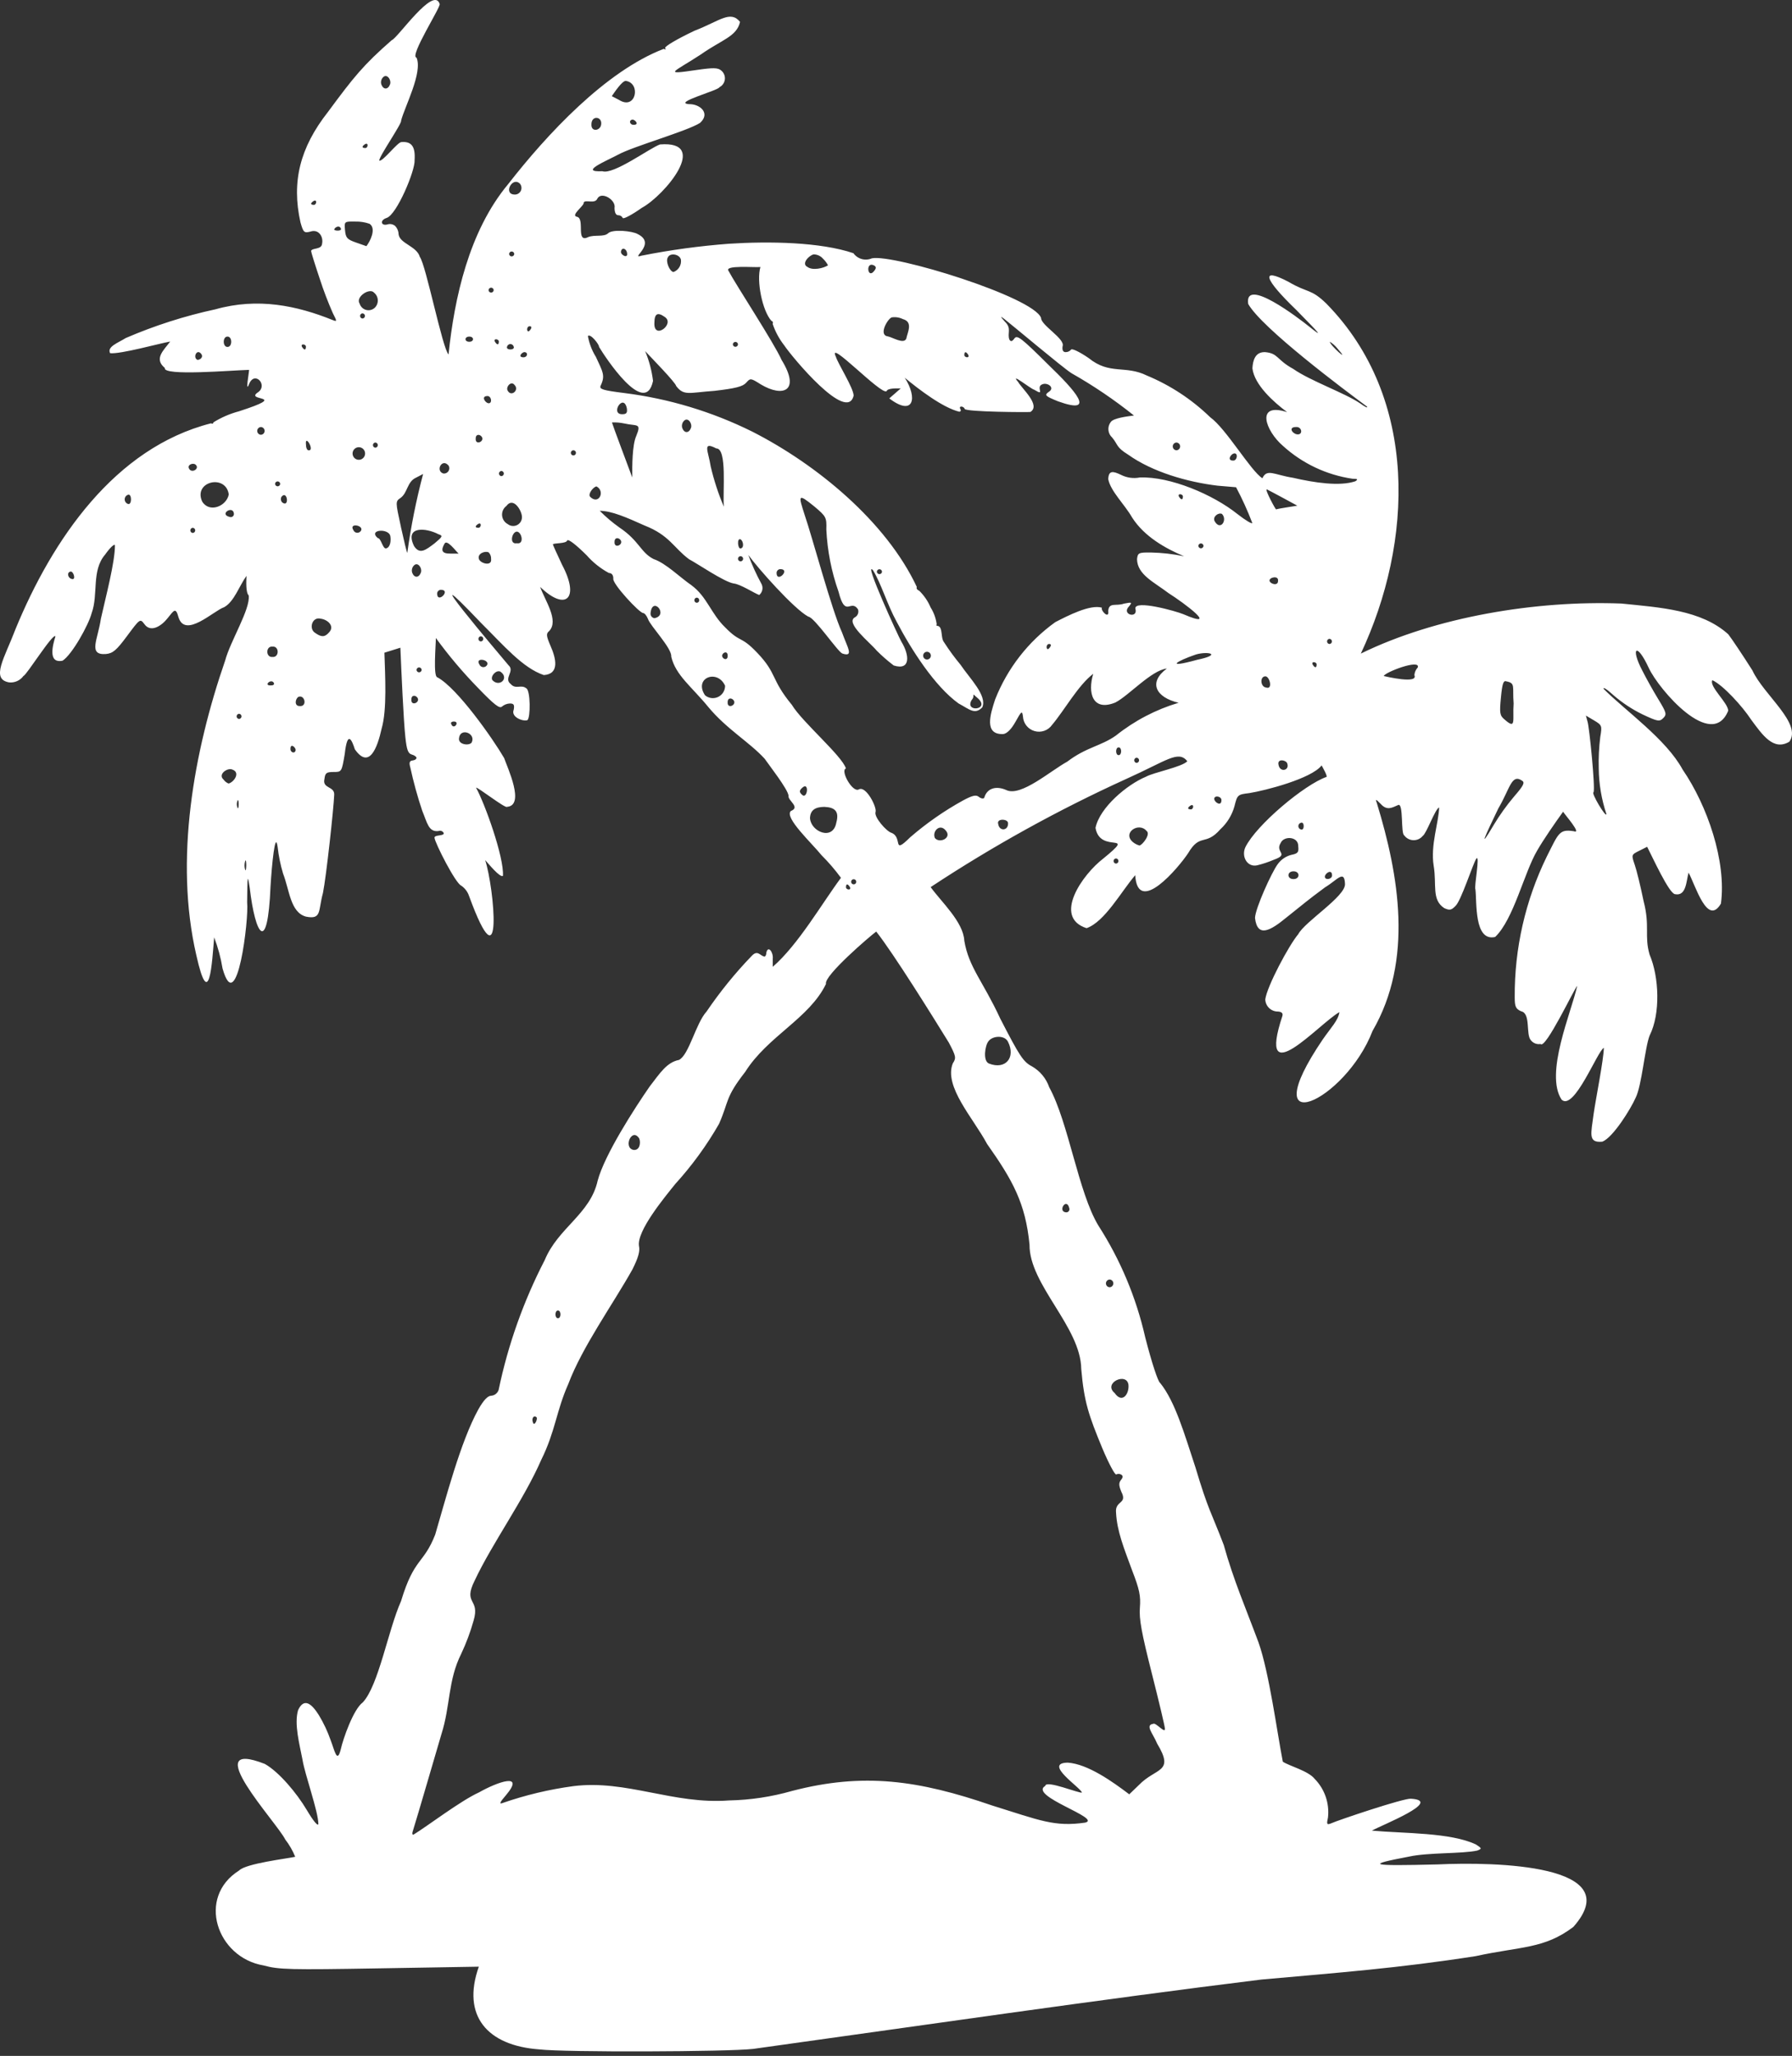 <svg xmlns="http://www.w3.org/2000/svg" width="299" height="343" viewBox="0 0 299 343" fill="none"><rect x="0" y="0" width="299" height="343" fill="#333333" stroke="none"/><path d="M2.564 105.013C8.731 89.992 19.155 74.715 35.213 70.624C35.426 70.755 35.6 70.686 35.6 70.469C36.93 69.639 38.377 69.015 39.891 68.615C48.635 65.781 40.682 67.033 43.04 65.451C44.747 64.293 42.546 61.83 41.594 63.992C40.867 65.86 41.561 62.149 41.562 61.708C38.792 61.772 27.098 62.788 27.507 61.39C25.634 59.854 27.297 58.458 28.399 56.981C26.622 57.289 20.107 59.112 18.376 58.924C17.806 57.84 19.707 57.201 20.982 56.395C25.805 54.315 30.818 52.711 35.95 51.603C43.034 49.611 49.544 50.993 55.489 53.388C56.254 53.688 56.255 53.647 55.535 52.247C54.708 50.369 53.978 48.45 53.346 46.497C52.553 44.133 51.904 42.044 51.904 41.857C52.104 41.323 53.654 41.675 53.739 40.668C53.992 39.505 53.181 38.16 51.774 38.645C50.743 38.904 50.609 38.778 50.133 37.093C48.62 30.335 50.042 24.635 54.72 18.678C59.027 12.85 60.612 10.853 65.358 6.706C66.315 6.413 72.371 -2.455 73.361 0.664C73.567 1.164 68.246 9.427 69.5 9.621C70.558 12.095 67.51 17.83 66.924 20.126C67.122 20.556 63.039 26.391 63.297 26.805C63.889 26.972 66.364 23.662 66.99 23.703C68.675 23.564 69.327 24.468 69.176 26.705C69.311 28.407 66.196 35.85 64.507 36.36C63.287 36.767 63.609 37.754 64.663 37.436C64.875 37.374 65.098 37.363 65.314 37.404C65.53 37.446 65.734 37.538 65.907 37.674C66.277 38.051 66.491 38.554 66.506 39.083C66.687 40.645 69.541 41.056 70.049 42.861C71.073 44.201 73.828 58.178 74.839 59.13C75.818 49.695 78.249 38.586 84.757 30.755C91.29 22.367 101.05 11.874 110.757 8.148C111.044 8.326 111.141 8.267 110.985 8.02C110.83 7.772 112.939 6.525 115.884 5.126C120.075 3.512 121.861 1.658 123.48 3.652C122.926 6.111 120.409 6.637 116.995 9.047C112.408 12.062 110.41 12.532 116.159 11.685C118.973 11.273 119.761 11.284 120.312 11.743C120.533 11.915 120.706 12.141 120.817 12.399C120.928 12.656 120.972 12.938 120.946 13.217C120.919 13.497 120.823 13.765 120.665 13.997C120.508 14.229 120.295 14.417 120.045 14.544C119.927 15.082 112.218 17.119 114.927 17.375C116.77 17.316 118.599 18.882 116.808 20.501C114.741 21.85 105.645 24.427 103.185 25.778C101.032 26.916 96.541 28.753 100.508 28.566C102.356 29.208 108.484 24.651 110.125 24.099C118.559 23.435 110.88 32.618 107.101 34.668C105.427 35.849 103.989 36.611 103.903 36.361C103.833 36.22 103.724 36.103 103.59 36.022C103.455 35.942 103.301 35.902 103.145 35.906C102.763 35.906 102.537 35.451 102.537 34.682C102.803 33.336 100.345 31.872 99.677 33.128C99.266 34.105 97.694 33.228 97.387 33.791C97.599 34.254 95.042 35.978 96.306 36.178C97.63 36.535 96.026 40.619 98.139 39.555C99.178 39.12 100.765 39.589 101.469 38.916C102.198 38.203 105.513 38.532 106.396 39.048C109.713 40.689 104.94 43.31 107.043 42.656C111.872 41.696 116.754 41.031 121.662 40.664C128.314 40.237 136.869 40.37 142.393 42.243C142.732 42.717 143.223 43.061 143.783 43.216C144.343 43.372 144.94 43.33 145.473 43.098C149.087 42.349 172.43 49.531 173.707 53.041C173.659 54.261 177.799 56.547 177.294 57.778C177.204 58.417 177.378 58.748 177.805 58.748C177.978 58.75 178.149 58.713 178.306 58.64C178.463 58.567 178.602 58.46 178.712 58.327C178.856 58.089 180.154 58.717 181.629 59.727C185.177 62.607 187.705 60.857 191.377 62.662C195.3 64.293 198.881 66.653 201.933 69.618C204.588 71.522 208.695 78.582 210.633 79.791C211.391 78.126 212.595 79.218 215.755 79.714C219.276 80.531 223.529 81.174 226.135 80.296C226.641 79.968 226.541 79.876 225.661 79.871C221.344 79.239 217.312 77.334 214.074 74.398C211.113 71.857 209.433 67.032 214.761 68.762C212.51 67.075 209.312 64.232 208.968 61.457C209.041 60.131 209.429 58.679 211.101 58.749C213.31 58.951 212.965 60.012 215.775 61.542C218.589 63.53 224.403 65.564 226.954 67.304C227.762 67.899 228.267 68.137 228.077 67.825C224.405 65.115 210.555 54.763 208.267 50.711C207.556 46.084 216.695 53.091 218.405 54.456C220.791 56.371 220.483 55.971 216.273 51.695C210.994 46.611 210.134 44.459 215.016 47.034C218.214 48.917 218.71 48.122 221.315 50.659C236.796 66.456 235.78 90.492 227.058 109.042C239.586 102.899 256.354 100.144 270.541 100.693C277.007 101.351 283.879 101.758 288.37 105.824C288.97 106.598 290.78 109.306 292.39 111.842C294.277 115.949 300.724 120.7 298.562 123.739C295.914 125.33 294.076 122.628 292.172 120.051C290.739 117.861 287.524 114.318 285.713 113.479C285.105 114.506 288.429 117.351 288.348 118.595C285.588 125.292 276.763 115.026 275.097 111.428C273.083 107.063 272.01 108.046 274.025 111.88C274.643 113.116 275.835 115.252 276.673 116.626C278.065 118.907 278.137 119.183 277.515 119.807C276.893 120.432 276.592 120.378 274.039 119.178C272.324 118.339 270.723 117.284 269.272 116.038C268.187 115.034 267.424 114.539 267.577 114.939C271.25 118.615 278.015 123.338 280.745 128.383C284.892 134.424 288.081 143.73 287.142 150.755C284.882 154.59 282.92 147.769 281.742 145.584C281.348 146.995 281.377 149.547 279.491 149.18C278.517 149.14 275.7 142.956 274.832 141.275L273.507 141.94C272.188 142.602 272.185 142.611 272.768 144.304C273.09 145.239 273.749 147.945 274.234 150.319C275.342 154.563 274.324 156.114 275.236 159.254C276.835 162.984 277.074 169.112 275.258 172.735C274.461 174.675 273.939 181.144 272.908 183.151C272.118 184.96 269.143 189.784 267.358 190.468C264.934 190.706 265.463 189.199 265.909 185.787C266.286 183.185 267.568 176.811 267.607 174.82C266.588 175.225 262.646 185.433 260.56 183.462C257.679 179.11 262.218 168.828 263.159 164.482C262.803 164.682 257.844 175.183 257.044 174.175C256.745 174.227 256.437 174.196 256.154 174.087C255.871 173.978 255.622 173.794 255.435 173.554C254.543 172.584 255.457 169.056 253.801 168.718C252.899 168.305 252.735 167.935 252.735 166.386C252.681 158.249 254.512 150.211 258.084 142.907C260.054 139.001 260.157 138.298 262.573 138.675C264.028 139.218 261.133 135.972 260.808 135.421C259.456 137.294 257.518 140.093 256.469 141.924C254.305 145.599 252.548 153.382 249.472 156.32C245.928 157.132 246.439 150.504 246.178 148.38C245.926 147.989 247.008 142.413 246.316 143.264C245.724 144.198 243.764 150.366 242.835 151.16C242.167 151.856 241.864 151.912 240.97 151.503C238.824 150.081 239.751 147.617 239.21 144.41C238.658 141.018 240.067 137.144 240.125 134.724C239.495 134.864 237.993 139.105 237.4 139.446C237.211 139.68 236.971 139.868 236.698 139.994C236.426 140.12 236.128 140.182 235.828 140.174C235.528 140.166 235.233 140.089 234.968 139.949C234.702 139.809 234.471 139.61 234.294 139.366C233.702 139.036 234.195 134.002 233.315 134.295C232.303 134.722 231.449 135.32 230.377 134.124C229.535 133.279 229.452 133.261 229.731 133.984C233.415 146.011 235.87 160.176 229.013 171.994C224.477 183.818 208.863 190.874 220.7 173.422C222.051 171.465 223.306 170.225 223.48 168.86C220.137 170.725 209.62 182.669 213.971 169.491C214.098 169.054 213.853 168.807 213.245 168.761C212.694 168.773 212.161 168.566 211.762 168.185C211.362 167.804 211.129 167.28 211.113 166.727C211.408 164.547 215.031 157.739 216.618 155.851C217.741 153.729 224.52 149.555 224.416 147.478C224.321 144.992 223.101 146.842 221.099 148.03C217.746 150.519 218.04 150.385 214.598 153.109C212.024 155.225 209.798 156.551 209.401 153.15C209.44 151.555 212.208 145.487 213.179 144.191C213.722 143.424 214.516 142.872 215.422 142.631C216.568 142.401 216.725 142.203 216.613 141.175C216.666 139.555 214.228 139.39 213.687 140.632C212.669 142.218 215.227 142.473 212.541 143.439C211.643 143.82 210.717 144.129 209.77 144.364C208.112 144.74 207.083 142.903 207.792 141.348C209.618 137.622 217.656 130.894 221.337 129.613C221.499 129.431 220.71 128.066 220.518 127.698C218.82 129.906 211.139 131.887 208.465 132.315C206.502 132.553 206.451 132.591 205.97 134.521C205.56 135.989 204.749 137.313 203.629 138.343C201.088 141.247 200.256 138.917 198.239 142.348C196.653 144.745 189.829 152.86 189.413 146.017C187.116 148.671 184.346 153.783 181.298 154.852C175.597 153.022 180.625 145.869 184.099 143.225C189.841 138.518 183.549 142.598 182.787 138.117C183.489 134.713 188.07 130.88 191.216 129.58C192.479 128.866 197.242 127.961 198.11 126.999C196.596 125.118 194.75 126.88 187.936 129.946C176.598 135.099 165.68 141.136 155.281 148.001C157.085 150.5 160.739 153.809 160.897 156.95C161.642 161.393 164.024 163.725 166.895 169.936C170.125 176.218 170.741 177.147 172.181 177.907C173.533 178.678 174.558 179.917 175.066 181.392C178.296 187.281 179.911 198.908 183.262 204.46C186.935 210.168 189.581 216.48 191.081 223.107C192.183 227.39 193.213 230.527 193.58 230.734C196.081 233.827 197.623 239.25 199.443 244.745C201.653 252.121 202.017 252.073 204.181 257.74C205.84 263.689 207.816 268.177 209.986 274.011C211.763 279.015 213.103 289.12 214.04 293.911C215.096 294.631 218.288 295.425 219.371 296.794C220.188 297.631 220.81 298.639 221.193 299.747C221.575 300.854 221.708 302.033 221.581 303.198C221.325 304.37 221.383 304.485 222.09 304.203C223.128 303.716 234.183 299.99 235.416 300.089C240.941 300.429 230.401 304.546 228.901 305.413C234.35 305.902 242.012 305.706 246.264 307.723C247.271 308.381 247.281 308.428 246.478 308.742C243.945 309.291 238.257 309.049 235.122 309.743C227.878 311.121 228.221 311.341 239.843 311.052C249.473 310.599 271.754 311.046 262.519 321.478C257.637 325.166 253.812 324.7 246.203 326.356C233.299 328.367 223.281 329.111 210.449 330.261C184.115 333.494 151.811 338.2 125.67 341.829H125.677C121.493 342.317 94.166 342.418 89.971 341.91C81.3 341.28 76.99 336.319 79.892 328.11L63.343 328.39C48.298 328.646 46.539 328.602 43.981 327.906C36.163 326.588 32.781 316.533 39.898 312.063C41.025 310.891 47.944 310.077 49.257 309.78C48.837 308.747 48.279 307.777 47.598 306.896C46.203 304.056 32.896 289.87 44.189 294.285C46.564 295.626 49.51 299.151 51.178 301.957C52.268 303.799 53.038 304.731 53.12 304.306C53.106 302.213 50.856 296.01 50.48 293.619C49.96 290.91 49.059 287.627 49.735 285.314C50.698 283.243 51.932 284.125 53.201 286.14C54.003 287.468 54.665 288.876 55.176 290.342C55.823 291.991 56.242 294.346 56.862 291.83C57.255 290.064 58.968 285.161 60.528 284.024C63.175 281.202 64.77 271.898 66.913 267.13C69.119 259.812 70.661 261.009 72.612 256.031C74.353 250.139 76.824 240.536 79.824 235.117C80.706 233.57 81.388 232.856 81.975 232.856C82.251 232.832 82.513 232.727 82.73 232.554C82.947 232.382 83.109 232.15 83.197 231.887C84.766 224.351 87.353 217.066 90.886 210.234C93.121 204.826 98.493 202.557 99.723 196.972C100.887 192.631 105.883 184.894 108.386 181.283C110.098 179.071 111.23 177.238 113.287 176.834C114.965 176.008 116.09 170.737 117.893 168.758C120.139 165.453 122.661 162.345 125.433 159.47C126.408 158.437 126.775 159.411 127.527 159.596C127.716 159.596 127.871 159.289 127.871 158.913C128.16 157.664 129.056 158.879 128.937 159.948V161.297C133.202 157.593 137.119 150.759 140.315 146.451C139.337 145.115 138.256 143.858 137.083 142.69C135.458 140.668 130.811 136.385 131.956 135.303C133.62 134.66 131.409 133.564 131.569 132.753C131.479 131.682 128.252 127.558 127.578 126.577C125.033 123.801 121.249 121.643 118.194 117.97C115.45 114.598 112.719 112.661 111.997 109.544C112.144 108.157 108.492 104.435 108.109 103.248C107.897 102.715 107.537 102.278 107.308 102.278C106.666 102.247 102.096 97.334 102.333 96.518C102.333 95.935 102.061 95.598 101.589 95.594C100.191 94.837 98.938 93.838 97.887 92.641C96.085 90.845 94.814 89.879 94.637 90.168C94.484 90.728 92.428 90.569 92.25 90.813C92.25 90.907 92.94 92.443 93.784 94.227C96.808 99.918 94.365 102.028 90.126 97.915C90.887 100.12 93.313 103.507 91.634 105.277C91.102 105.72 91.131 106.059 91.848 107.737C92.777 109.841 93.409 112.443 90.737 112.627C87.212 111.438 84.046 107.683 80.305 103.97C67.76 90.806 83.451 109.324 84.836 110.975C85.978 111.979 83.959 113.174 85.226 114.13C86.055 115.071 86.958 114.14 87.799 114.827C88.518 115.124 88.545 119.757 87.991 120.149C87.258 120.4 85.21 119.644 85.715 118.406C85.868 117.6 85.728 117.367 85.09 117.367C84.601 117.381 84.131 117.562 83.757 117.88C83.363 118.276 82.454 117.567 79.747 114.756C77.21 112.157 74.863 109.377 72.724 106.439C72.724 107.702 72.25 112.923 72.978 113C76.295 114.776 82.211 123.196 84.114 126.465C84.682 128.097 87.637 134.374 84.612 134.606C84.376 134.979 79.528 131.156 79.436 131.427C80.899 134.067 84.115 143.012 83.919 146.126C83.414 146.47 81.487 144.07 80.952 143.493C82.461 148.106 84.056 165.348 78.251 149.448C78.013 148.763 77.564 148.173 76.968 147.763C75.988 147.381 72.585 140.638 72.503 139.792C72.385 139.197 74.376 139.554 73.988 138.892C73.895 138.762 73.761 138.667 73.609 138.623C73.456 138.579 73.293 138.587 73.145 138.647C71.501 138.846 71.277 137.246 70.448 135.258C69.655 132.89 68.992 130.48 68.461 128.039C67.963 126.347 69.172 127.248 69.499 126.473C69.499 126.264 69.144 125.997 68.708 125.884C68.086 125.721 67.856 125.093 67.632 122.947C67.328 120.161 66.969 111.945 66.803 108.06C66.134 108.283 64.807 108.678 64.14 108.893C64.258 112.786 64.594 118.411 63.676 121.555C62.965 124.789 61.588 128.415 59.205 125.005C58.731 123.525 57.976 121.685 57.52 125.804C57.02 128.778 57.01 128.8 55.644 128.796C54.475 128.796 54.251 128.963 54.138 129.941C53.728 131.614 55.833 131.117 55.764 132.593C55.657 135.061 54.437 146.236 53.886 148.985C53.066 151.932 53.727 153.455 51.062 152.929C48.44 152.226 48.305 148.489 47.226 145.73C46.79 144.272 46.486 142.777 46.319 141.264C45.917 138.462 45.354 144.306 45.14 147.835C44.657 159.582 42.574 155.893 41.677 148.192C41.308 145.749 41.285 145.881 41.234 150.562C41.56 153.166 39.533 170.087 37.13 161.565C36.84 159.794 36.372 158.057 35.733 156.382C35.387 160.486 34.933 169.112 32.756 159.356C29.073 143.46 32.31 125.399 37.574 110.185C38.428 106.961 41.793 101.635 41.5 99.342C40.991 98.866 41.087 96.926 41.128 96.075C39.931 97.728 39.066 100.388 37.401 101.3C35.662 101.877 30.852 106.616 29.77 102.936C29.304 101.204 28.979 101.897 27.951 103.153C26.98 104.393 25.144 105.651 24.066 104.091C23.384 103.192 23.341 103.222 21.223 106.077C19.437 108.488 18.841 108.999 17.679 109.112C14.618 109.35 16.343 106.663 16.837 103.205C17.654 99.55 19.186 93.784 19.178 90.97C19.081 90.681 18.343 91.383 17.537 92.527C15.233 95.196 16.439 99.153 15.292 102.296C14.758 104.319 11.993 109.256 10.435 110.231C7.948 110.736 8.802 107.601 9.251 106.174C8.882 105.482 4.394 112.7 3.92 112.765C3.646 113.145 3.277 113.445 2.85 113.634C2.423 113.824 1.954 113.896 1.49 113.843C-1.59 113.285 0.78 109.722 2.557 105.039M33.628 59.117C32.866 58.009 32.107 59.685 32.95 60.039C33.393 60.039 33.931 59.605 33.628 59.117ZM37.956 56.155C37.127 56.134 37.127 57.901 37.956 57.879C38.786 57.901 38.786 56.134 37.956 56.155ZM52.333 33.533C51.876 33.82 51.686 34.159 52.333 34.179C52.832 34.237 52.951 33.186 52.333 33.533ZM63.634 14.111C63.973 14.981 64.724 14.982 65.063 14.111C65.378 13.404 64.556 12.13 63.863 12.947C63.727 13.104 63.634 13.294 63.594 13.498C63.554 13.703 63.568 13.914 63.634 14.111ZM105.781 20.821C106.711 20.801 105.954 19.927 105.516 19.958C104.865 20.046 105.067 20.88 105.781 20.821ZM103.287 16.67C106.117 18.454 106.99 13.867 104.412 13.495C103.79 13.495 102.548 15.371 102.077 16.042L103.287 16.67ZM98.681 20.845C98.681 21.955 99.938 21.852 100.253 21.005C100.727 19.431 98.61 19.072 98.681 20.845ZM216.22 71.243C214.942 71.25 215.594 72.333 216.398 72.46C217.465 72.626 217.258 71.129 216.22 71.243ZM223.121 58.099C222.774 57.676 222.361 57.312 221.899 57.022C221.793 57.49 225.589 60.902 223.121 58.099ZM264.891 120.421C265.171 121.22 266.194 131.379 265.893 132.186C265.398 132.173 267.986 136.55 268.033 135.811C267.212 133.356 266.781 130.787 266.755 128.197C266.707 126.445 266.792 124.692 267.009 122.953C267.33 121.078 267.291 120.976 265.977 120.195L264.611 119.385L264.891 120.421ZM252.553 117.361C252.328 114.552 252.916 113.971 251.328 113.673C250.846 113.488 250.653 114.072 250.432 116.367C250.179 119.014 250.239 119.37 251.059 120.055C253.036 121.791 252.354 120.163 252.553 117.361ZM249.236 137.623C250.24 135.957 251.375 134.373 252.63 132.888C254.18 131.104 254.461 130.562 253.983 130.258C252.189 129.021 251.969 131.531 249.999 134.876C248.006 139.015 246.415 142.396 249.237 137.625M230.884 112.786C231.206 112.856 236.688 114.167 235.993 112.637C236.03 112.157 236.229 111.705 236.558 111.354C237.044 109.871 231.039 112.166 230.884 112.786ZM215.821 145.368C214.707 145.354 214.706 146.677 215.821 146.662C216.936 146.676 216.937 145.353 215.821 145.368ZM217.076 137.263C216.949 137.293 216.837 137.365 216.756 137.467C216.675 137.57 216.631 137.696 216.631 137.827C216.631 137.957 216.675 138.084 216.756 138.186C216.837 138.289 216.949 138.361 217.076 138.391C217.677 138.61 217.677 137.044 217.076 137.263ZM221.829 106.58C221.719 106.586 221.615 106.634 221.539 106.714C221.463 106.794 221.421 106.901 221.421 107.011C221.421 107.122 221.463 107.228 221.539 107.309C221.615 107.389 221.719 107.437 221.829 107.443C221.939 107.437 222.042 107.389 222.118 107.309C222.194 107.228 222.236 107.122 222.236 107.011C222.236 106.901 222.194 106.794 222.118 106.714C222.042 106.634 221.939 106.586 221.829 106.58ZM221.068 146.149C220.913 146.938 222.357 146.727 222.253 145.979C222.217 145.003 221.217 145.605 221.068 146.149ZM219.038 110.896C219.323 111.356 219.661 111.546 219.681 110.896C219.739 110.396 218.692 110.275 219.038 110.896ZM214.103 83.086C212.8 82.383 211.583 81.737 211.389 81.651C210.908 81.495 212.963 85.276 212.929 84.975C213.148 84.88 215.772 84.478 216.46 84.365L214.103 83.086ZM213.318 127.561C213.534 128.988 215.307 128.536 214.74 127.273C214.433 126.755 213.111 126.58 213.318 127.561ZM213.244 96.889C213.362 95.977 211.761 96.294 211.822 96.895C211.941 97.44 213.282 97.829 213.244 96.889ZM211.241 114.7C212.448 115.135 211.833 112.757 211.098 112.836C210.163 112.902 210.328 114.612 211.241 114.7ZM186.21 143.217C186.1 143.223 185.996 143.271 185.92 143.351C185.844 143.432 185.802 143.538 185.802 143.649C185.802 143.759 185.844 143.866 185.92 143.946C185.996 144.026 186.1 144.074 186.21 144.08C186.32 144.074 186.423 144.026 186.499 143.946C186.575 143.866 186.617 143.759 186.617 143.649C186.617 143.538 186.575 143.432 186.499 143.351C186.423 143.271 186.32 143.223 186.21 143.217ZM191.294 138.614C189.991 137.093 187.208 138.948 189.028 140.492C189.351 140.756 189.726 140.951 190.128 141.063C190.62 140.969 192.062 139.151 191.294 138.614ZM104.617 42.179C104.499 41.405 103.681 41.215 103.61 42.008C103.554 42.568 104.853 43.223 104.617 42.179ZM110.869 52.847C109.735 52.052 109.204 52.315 109.188 53.819C109.004 56.86 112.759 54.007 110.869 52.847ZM113.619 43.359C113.471 42.414 111.739 42.061 111.391 43.023C111.07 43.673 111.719 45.273 112.37 45.385C112.774 45.237 113.116 44.957 113.343 44.59C113.569 44.224 113.666 43.791 113.619 43.362M137.335 43.177C137.142 42.949 136.903 42.765 136.633 42.638C136.363 42.511 136.069 42.444 135.771 42.44C135.047 42.559 133.625 43.987 134.72 44.532C135.596 45.184 137.41 44.751 138.156 44.263C137.944 43.858 137.666 43.491 137.335 43.177ZM145.865 44.301C144.381 43.494 144.729 46.625 145.834 45.233C146.216 44.769 146.224 44.525 145.865 44.301ZM150.645 53.235C150.061 52.948 149.402 52.851 148.76 52.956C148.035 53.277 146.55 55.942 148.15 56.122C148.924 56.277 150.777 57.461 151.211 56.516C151.393 55.501 152.419 53.721 150.645 53.235ZM161.544 59.183C161.258 58.724 160.921 58.534 160.9 59.183C160.842 59.684 161.89 59.804 161.544 59.183ZM196.293 73.83C196.127 73.837 195.97 73.908 195.855 74.029C195.74 74.149 195.676 74.309 195.676 74.476C195.676 74.643 195.74 74.804 195.855 74.924C195.97 75.045 196.127 75.116 196.293 75.123C196.459 75.116 196.616 75.045 196.731 74.924C196.846 74.804 196.91 74.643 196.91 74.476C196.91 74.309 196.846 74.149 196.731 74.029C196.616 73.908 196.459 73.837 196.293 73.83ZM205.867 75.652C205.326 75.806 204.726 76.81 205.698 76.842C206.443 76.942 206.653 75.492 205.867 75.652ZM202.613 133.388C202.766 133.932 203.766 134.534 203.798 133.558C203.897 132.81 202.453 132.598 202.613 133.388ZM202.653 86.932C203.633 88.673 204.86 86.724 203.889 85.742C203.318 85.459 202.303 86.173 202.653 86.932ZM198.662 135.033C199.161 135.092 199.281 134.04 198.662 134.386C198.205 134.673 198.016 135.012 198.662 135.033ZM199.734 110.082C203.965 109.195 201.648 108.611 199.582 109.18C196.265 110.299 194.291 111.576 199.734 110.082ZM200.808 91.07C200.802 90.959 200.754 90.855 200.674 90.779C200.594 90.703 200.488 90.661 200.378 90.661C200.268 90.661 200.162 90.703 200.082 90.779C200.002 90.855 199.955 90.959 199.949 91.07C199.955 91.18 200.002 91.284 200.082 91.361C200.162 91.437 200.268 91.479 200.378 91.479C200.488 91.479 200.594 91.437 200.674 91.361C200.754 91.284 200.802 91.18 200.808 91.07ZM189.651 127.276C189.761 127.271 189.865 127.223 189.94 127.142C190.016 127.062 190.058 126.956 190.058 126.845C190.058 126.735 190.016 126.628 189.94 126.548C189.865 126.468 189.761 126.42 189.651 126.414C189.541 126.42 189.437 126.468 189.362 126.548C189.286 126.628 189.244 126.735 189.244 126.845C189.244 126.956 189.286 127.062 189.362 127.142C189.437 127.223 189.541 127.271 189.651 127.276ZM186.647 125.983C187.202 125.997 187.202 124.675 186.647 124.69C186.091 124.676 186.091 125.999 186.647 125.983ZM166.555 137.476C166.75 138.767 168.268 138.591 168.195 137.332C168.206 136.595 166.228 136.499 166.555 137.476ZM155.989 139.812C156.77 140.789 158.921 139.77 157.777 138.532C156.795 137.343 155.503 138.712 155.989 139.812ZM168.18 173.791C167.617 172.66 165.621 172.784 164.93 173.711C164.352 174.415 163.96 177.017 165.012 177.436C167.792 178.521 169.513 176.422 168.18 173.791ZM178.418 201.593C177.977 199.663 176.405 202.111 177.851 202.263C177.937 202.273 178.025 202.262 178.105 202.231C178.186 202.199 178.258 202.148 178.314 202.081C178.37 202.015 178.409 201.936 178.428 201.85C178.446 201.765 178.443 201.677 178.418 201.593ZM185.146 213.468C184.98 213.475 184.823 213.546 184.708 213.666C184.593 213.787 184.529 213.947 184.529 214.114C184.529 214.281 184.593 214.441 184.708 214.562C184.823 214.682 184.98 214.754 185.146 214.761C185.312 214.754 185.469 214.682 185.584 214.562C185.699 214.441 185.763 214.281 185.763 214.114C185.763 213.947 185.699 213.787 185.584 213.666C185.469 213.546 185.312 213.475 185.146 213.468ZM188.29 231.053C188.028 228.851 183.975 230.73 185.981 232.404C187.233 234.216 188.421 232.601 188.29 231.053ZM89.493 236.424C88.996 236.042 88.699 236.734 88.901 237.229C89.107 238.202 89.824 236.634 89.493 236.424ZM93.098 218.638C92.542 218.624 92.542 219.947 93.098 219.931C93.653 219.946 93.653 218.623 93.098 218.638ZM106.662 189.948C105.457 188.027 103.951 191.412 105.65 191.837C106.716 192.018 106.953 190.71 106.662 189.948ZM137.825 164.141C135.039 169.924 128.091 172.857 124.337 178.834C120.942 183.18 121.657 183.677 119.973 187.5C117.912 191.097 115.465 194.457 112.678 197.522C110.811 199.842 106.223 205.382 106.618 207.878C106.807 208.746 106.499 209.829 105.528 211.771C102.302 217.553 97.16 224.674 94.812 230.925C92.814 235.406 92.68 238.756 90.31 243.55C87.402 250.227 82.129 257.455 79.206 263.685C77.171 267.74 80.163 266.579 79.01 270.41C78.482 272.288 77.798 274.118 76.967 275.882C74.716 280.365 75.168 284.583 73.65 289.326C72.81 292.166 69.601 303.21 68.848 305.594C68.747 305.891 68.804 306.114 68.973 306.093C71.254 304.712 76.841 300.429 79.928 299.032C83.008 297.286 87.686 295.632 84.417 299.508C83.414 300.663 83.244 301.036 83.825 300.816C87.668 299.48 91.634 298.533 95.665 297.991C104.529 296.877 112.351 301.084 121.633 300.377C125.191 300.306 128.724 299.773 132.146 298.794C144.084 295.682 153.276 296.997 165.545 301.222C173.482 303.688 175.899 304.825 181.064 304.077C183.977 303.364 171.531 299.629 174.41 297.947C174.494 296.897 180.166 299.273 180.527 299.058C180.29 298.217 173.967 294.123 178.167 294.07C181.533 294.307 185.651 297.258 188.418 299.354L189.997 297.835C192.876 294.836 196.038 295.812 193.077 290.902C192.379 289.208 191.014 287.809 192.403 287.601C192.809 287.264 194.506 289.405 194.365 288.368C194.365 288.045 193.384 283.911 192.184 279.179C190.467 272.407 190.043 270.074 190.192 268.208C190.349 266.243 190.125 265.173 188.882 261.958C187.536 258.297 186.378 255.475 186.217 252.39C185.988 250.274 188.188 250.992 187.09 248.863C186.666 247.832 186.653 247.378 187.038 246.912C187.381 246.496 187.393 246.216 187.09 246.024C186.964 245.949 186.821 245.907 186.675 245.9C186.529 245.894 186.383 245.924 186.251 245.988C186.037 246.122 184.984 244.141 183.91 241.586C181.644 236.098 180.884 233.891 180.41 228.399C180.323 221.379 171.721 214.329 171.779 207.658C171.106 200.721 168.957 196.894 164.696 190.851C162.406 186.559 157.437 181.263 158.979 177.407C159.571 176.5 159.52 176.231 158.314 173.943C155.752 169.779 149.059 159.023 146.199 155.417C145.245 156.108 137.386 162.824 137.822 164.153M142.872 147.113C142.872 146.998 142.827 146.888 142.746 146.808C142.665 146.727 142.556 146.681 142.442 146.681C142.328 146.681 142.219 146.727 142.139 146.808C142.058 146.888 142.013 146.998 142.013 147.113C142.013 147.227 142.058 147.337 142.139 147.417C142.219 147.498 142.328 147.544 142.442 147.544C142.556 147.544 142.665 147.498 142.746 147.417C142.827 147.337 142.872 147.227 142.872 147.113ZM141.798 147.975C141.513 147.516 141.175 147.325 141.155 147.975C141.097 148.476 142.144 148.596 141.798 147.975ZM135.155 136.534C135.323 138.774 138.973 140.313 139.538 137.258C140.062 135.369 139.32 134.688 137.535 134.616C136.058 134.632 135.18 135.125 135.149 136.534M133.756 132.534C134.741 133.62 135.128 130.12 133.756 131.521C133.371 131.91 133.369 132.151 133.756 132.534ZM121.411 117.163C121.331 118.329 122.896 117.667 122.447 116.888C122.115 116.381 121.394 116.366 121.411 117.163ZM121.411 109.403C121.44 108.504 120.515 108.83 120.488 109.403C120.515 109.977 121.436 110.303 121.411 109.403ZM117.635 115.999C117.934 116.25 118.299 116.409 118.686 116.459C119.073 116.508 119.466 116.444 119.818 116.276C120.17 116.108 120.467 115.842 120.673 115.509C120.879 115.177 120.986 114.792 120.981 114.4C119.685 111.563 115.701 113.091 117.635 115.999ZM116.262 100.569C116.372 100.563 116.475 100.515 116.551 100.435C116.627 100.354 116.669 100.248 116.669 100.137C116.669 100.027 116.627 99.92 116.551 99.84C116.475 99.76 116.372 99.712 116.262 99.706C116.152 99.712 116.048 99.76 115.972 99.84C115.897 99.92 115.854 100.027 115.854 100.137C115.854 100.248 115.897 100.354 115.972 100.435C116.048 100.515 116.152 100.563 116.262 100.569ZM109.201 103.137C111.658 102.627 108.832 99.341 108.544 102.304C108.524 102.502 108.581 102.699 108.704 102.855C108.827 103.011 109.005 103.112 109.201 103.137ZM102.538 90.419C102.459 91.585 104.024 90.922 103.573 90.143C103.241 89.638 102.521 89.618 102.538 90.419ZM98.444 82.86C99.902 84.348 101.039 81.95 99.535 81.155C99.079 81.167 98.07 82.344 98.444 82.86ZM99.364 59.409C100.594 62.081 101.034 62.633 100.207 64.374C99.976 64.932 100.628 65.129 104.17 65.573C111.585 66.505 118.792 68.677 125.493 71.998C136.273 77.479 147.87 87.031 152.977 97.933C152.849 98.141 153.025 98.42 153.369 98.552C154.185 99.346 154.834 100.296 155.277 101.347C155.816 102.202 156.163 103.164 156.295 104.167C156.149 104.315 156.254 104.435 156.532 104.435C157.35 104.725 156.915 106.423 157.52 107.157C158.357 108.46 159.274 109.71 160.264 110.9C161.785 113.17 164.766 116.057 163.893 118.018C162.639 119.286 161.791 118.355 159.929 117.355C155.961 114.5 152.047 108.379 149.606 103.72C148.078 100.956 147 97.296 145.665 95.145C143.96 93.216 149.966 106.362 150.412 107.08C151.736 109.237 152.002 111.929 149.121 111.026C148.12 110.269 147.172 109.442 146.286 108.553C145.141 107.16 140.934 103.888 142.666 102.975C142.889 102.848 143.061 102.645 143.15 102.403C143.24 102.16 143.241 101.894 143.154 101.651C141.929 99.836 141.062 103.248 139.915 98.725C138.731 95.38 138.044 91.878 137.876 88.332C137.937 86.326 137.849 86.159 135.884 84.506C133.07 82.214 133.206 82.623 134.26 85.908C135.537 89.616 138.774 101.79 140.493 105.512C141.385 108.01 142.538 109.676 140.55 109.033C139.778 108.744 135.879 102.949 134.864 102.877C132.446 101.568 126.453 94.793 124.856 92.583C125.464 94.226 126.189 95.823 127.024 97.362C127.202 97.669 127.264 98.03 127.2 98.379C127.136 98.728 126.95 99.043 126.675 99.266C125.845 98.966 123.548 97.455 122.399 97.343C120.78 97.065 116.358 94.022 114.976 93.304C112.402 91.401 111.72 89.303 107.539 87.67C104.621 86.361 102.07 85.224 100.066 85.222C101.085 86.245 102.188 87.179 103.364 88.015C106.67 90.23 106.871 92.157 109.05 93.27C111.074 93.938 113.413 96.291 115.37 97.639C117.976 99.561 118.626 102.384 120.997 104.669C123.638 107.364 123.515 105.947 126.32 108.882C129.737 112.451 128.54 113.251 132.133 117.604C133.836 120.45 140.519 126.113 141.147 128.213C140.145 128.501 142.263 132.355 143.321 131.691C144.515 131.067 146.336 134.686 146.09 135.456C145.778 136.298 147.925 138.727 148.734 138.939C150.713 139.718 148.766 142.746 151.876 139.68C154.599 137.326 157.56 135.265 160.71 133.53C162.267 132.697 162.866 132.564 163.316 132.942C163.64 133.212 164.047 133.299 164.217 133.121C164.677 131.437 166.288 131.067 167.937 131.826C170.367 132.936 175.256 128.614 178.08 127.067C181.244 124.647 183.718 124.478 186.199 122.711C189.303 120.234 192.852 118.379 196.653 117.246C192.826 116.349 191.559 113.854 194.692 111.535C192.128 111.81 188.357 116.044 186.095 117.208C182.27 118.755 181.453 115.572 182.408 112.416C179.921 114.281 177.506 118.632 175.548 120.927C175.229 121.386 174.775 121.734 174.249 121.921C173.723 122.108 173.153 122.126 172.617 121.971C172.081 121.817 171.606 121.498 171.259 121.06C170.912 120.621 170.71 120.085 170.682 119.525C170.546 118.534 170.445 118.603 169.456 120.388C168.745 121.661 168.034 122.376 167.394 122.469C164.153 122.588 165.217 119.208 166.043 116.686C168.082 111.508 171.566 107.032 176.078 103.795C178.17 102.717 181.905 100.79 183.864 101.384C183.576 101.834 185.122 103.427 184.911 101.909C185.037 100.429 186.231 101.173 187.54 100.707C188.87 100.441 188.939 100.478 188.385 101.155C187.012 102.565 189.968 103.282 189.437 101.533C189.278 100.026 196.164 101.938 197.446 102.471C203.646 105.133 197.564 100.595 194.996 98.971C192.532 97.1 189.771 95.877 189.716 93.292C189.835 92.235 189.99 92.162 191.993 92.177C193.868 92.214 195.735 92.425 197.571 92.807C194.444 91.498 190.92 89.511 188.898 86.342C187.635 84.135 185.322 81.982 184.913 79.948C184.971 78.453 185.697 78.572 187.069 79.235C188.035 79.718 189.133 79.867 190.192 79.658C195.234 79.475 202.369 82.481 206.476 85.766C207.834 86.825 208.944 87.487 208.944 87.239C208.167 85.201 207.265 83.215 206.242 81.29L203.141 81.028C198.095 80.418 192.282 78.739 188.24 75.857C186.173 74.58 186.582 74.203 185.558 72.986C185.208 72.668 184.989 72.23 184.944 71.758C184.899 71.286 185.031 70.814 185.314 70.434C185.729 69.735 188.202 69.452 189.204 69.323C185.918 66.692 182.428 64.329 178.767 62.257C177.152 61.205 168.945 54.278 167.52 53.175C166.865 52.683 166.895 52.788 167.655 53.651C168.866 54.795 168.02 55.6 168.422 56.659C168.658 57.038 168.879 56.986 169.26 56.461C169.717 55.834 170.416 56.379 174.988 60.919C179.353 65.123 183.134 69.326 176.528 66.952C174.404 66.086 174.242 65.931 174.924 65.424C176.15 64.695 174.775 63.772 173.951 64.103C172.679 64.519 174.557 66.231 172.562 65.022C171.984 64.887 168.365 61.955 169.881 63.731C170.508 64.838 173.7 67.61 171.929 68.728C171.711 68.793 161.089 68.737 160.951 68.216C160.867 67.796 159.885 67.603 160.241 68.254C160.386 68.492 160.295 68.684 160.037 68.684C157.322 68.018 153.379 65.021 150.959 63.019C153.126 66.367 152.48 69.585 148.378 66.469L150.287 64.803C149.695 64.795 148.115 64.724 147.934 65.252C147.114 66.042 137.941 56.316 139.461 59.502C139.856 60.756 142.39 64.69 142.432 65.996C141.35 70.668 132.126 59.528 130.857 57.628C130.013 56.547 129.356 55.33 128.916 54.028C128.944 53.983 128.961 53.932 128.965 53.879C128.97 53.826 128.961 53.773 128.941 53.723C128.921 53.674 128.889 53.631 128.848 53.597C128.807 53.563 128.759 53.539 128.707 53.527C127.195 51.831 126.191 46.865 126.878 44.548C125.961 44.658 120.766 44.18 121.564 45.203C122.759 47.473 129.199 57.289 130.41 60.048C133.631 65.283 130.619 66.327 126.953 64.138C125.258 63.068 125.208 63.058 124.494 63.861C123.936 64.49 122.698 64.806 119.191 65.21C114.98 65.502 114.115 66.099 112.823 64.403C112.704 63.796 108.703 59.71 107.645 58.582C108.309 60.169 108.751 61.841 108.96 63.549C107.641 69.792 100.889 59.456 99.948 57.865C100.034 57.554 98.534 55.581 98.091 56.065C98.305 57.255 98.734 58.395 99.357 59.429M104.135 70.645C103.469 70.503 102.787 70.448 102.107 70.482C102.236 70.977 104.863 77.965 105.497 79.666C105.472 77.743 105.497 74.224 106.148 72.766C107.079 70.494 106.305 71.139 104.134 70.644M104.592 68.138C104.053 65.498 101.749 69.118 103.811 69.108C104.522 69.108 104.698 68.884 104.592 68.138ZM113.844 71.43C114.183 72.3 114.934 72.301 115.273 71.43C115.588 70.723 114.766 69.449 114.073 70.266C113.937 70.424 113.844 70.614 113.804 70.818C113.764 71.022 113.777 71.233 113.844 71.43ZM118.582 77.822C119.12 80.12 119.853 82.366 120.775 84.536C120.567 82.07 121.359 74.78 119.511 74.811C117.109 73.569 118.193 75.256 118.582 77.822ZM123.564 91.497C124.216 91.431 124.017 90.217 123.564 89.988C122.93 89.678 123.09 91.608 123.564 91.497ZM123.135 93.223C123.135 93.338 123.18 93.447 123.261 93.528C123.341 93.609 123.45 93.654 123.564 93.654C123.678 93.654 123.787 93.609 123.868 93.528C123.949 93.447 123.994 93.338 123.994 93.223C123.994 93.109 123.949 92.999 123.868 92.918C123.787 92.837 123.678 92.792 123.564 92.792C123.45 92.792 123.341 92.837 123.261 92.918C123.18 92.999 123.135 93.109 123.135 93.223ZM129.571 95.596C129.604 97.341 131.953 94.982 130.214 94.95C130.044 94.95 129.881 95.018 129.76 95.139C129.64 95.26 129.572 95.424 129.571 95.596ZM146.306 95.378C146.312 95.488 146.359 95.592 146.439 95.668C146.519 95.745 146.625 95.787 146.735 95.787C146.846 95.787 146.951 95.745 147.031 95.668C147.111 95.592 147.159 95.488 147.165 95.378C147.159 95.267 147.111 95.163 147.031 95.087C146.951 95.011 146.846 94.969 146.735 94.969C146.625 94.969 146.519 95.011 146.439 95.087C146.359 95.163 146.312 95.267 146.306 95.378ZM154.03 109.386C154.03 109.557 154.097 109.721 154.218 109.843C154.339 109.964 154.503 110.032 154.673 110.032C154.844 110.032 155.008 109.964 155.129 109.843C155.249 109.721 155.317 109.557 155.317 109.386C155.317 109.214 155.249 109.05 155.129 108.928C155.008 108.807 154.844 108.739 154.673 108.739C154.503 108.739 154.339 108.807 154.218 108.928C154.097 109.05 154.03 109.214 154.03 109.386ZM162.142 116.762C160.808 118.939 165.408 118.438 163.099 116.448C161.875 115.392 162.821 116.026 162.142 116.762ZM175.081 107.444C174.596 107.383 174.495 108.207 174.816 108.306C175.012 108.33 175.706 107.453 175.081 107.444ZM197.37 82.877C197.428 82.377 196.381 82.257 196.727 82.877C197.012 83.337 197.35 83.527 197.37 82.877ZM122.276 57.451C122.282 57.561 122.33 57.665 122.41 57.742C122.489 57.818 122.595 57.86 122.705 57.86C122.816 57.86 122.922 57.818 123.001 57.742C123.081 57.665 123.129 57.561 123.135 57.451C123.129 57.34 123.081 57.236 123.001 57.16C122.922 57.084 122.816 57.042 122.705 57.042C122.595 57.042 122.489 57.084 122.41 57.16C122.33 57.236 122.282 57.34 122.276 57.451ZM95.672 75.984C95.786 75.984 95.895 75.939 95.976 75.858C96.056 75.777 96.101 75.667 96.101 75.553C96.101 75.439 96.056 75.329 95.976 75.248C95.895 75.167 95.786 75.122 95.672 75.122C95.558 75.122 95.449 75.167 95.368 75.248C95.288 75.329 95.243 75.439 95.243 75.553C95.243 75.667 95.288 75.777 95.368 75.858C95.449 75.939 95.558 75.984 95.672 75.984ZM84.597 57.852C84.379 58.454 85.938 58.455 85.72 57.852C85.691 57.724 85.62 57.61 85.518 57.528C85.416 57.446 85.289 57.401 85.159 57.401C85.028 57.401 84.901 57.446 84.799 57.528C84.697 57.61 84.626 57.724 84.597 57.852ZM84.706 65.173C85.298 66.283 86.697 65.065 85.85 64.222C85.276 63.459 84.347 64.579 84.706 65.173ZM85.804 42.368C85.798 42.257 85.751 42.153 85.671 42.077C85.591 42.001 85.485 41.959 85.375 41.959C85.265 41.959 85.159 42.001 85.079 42.077C84.999 42.153 84.951 42.257 84.945 42.368C84.951 42.478 84.999 42.582 85.079 42.658C85.159 42.734 85.265 42.777 85.375 42.777C85.485 42.777 85.591 42.734 85.671 42.658C85.751 42.582 85.798 42.478 85.804 42.368ZM86.752 30.645C85.475 29.39 83.933 32.375 85.821 32.455C86.037 32.473 86.253 32.426 86.443 32.32C86.632 32.214 86.786 32.055 86.886 31.861C86.985 31.668 87.026 31.45 87.002 31.233C86.978 31.017 86.891 30.812 86.752 30.645ZM88.138 55.296C88.333 55.319 89.028 54.443 88.403 54.434C87.918 54.373 87.818 55.196 88.138 55.296ZM87.279 59.605C87.99 59.666 88.196 58.831 87.544 58.743C87.106 58.712 86.35 59.585 87.279 59.605ZM86.232 90.633C87.546 90.871 87.055 88.717 86.232 88.694C85.41 88.718 84.918 90.874 86.232 90.633ZM84.728 87.445C84.953 87.62 85.224 87.726 85.507 87.749C85.79 87.773 86.075 87.713 86.325 87.577C86.575 87.442 86.78 87.236 86.916 86.984C87.051 86.733 87.111 86.448 87.088 86.163C87.003 85.071 85.625 82.861 84.495 84.41C84.251 84.591 84.057 84.831 83.93 85.108C83.804 85.385 83.751 85.69 83.774 85.993C83.798 86.297 83.898 86.59 84.066 86.844C84.234 87.098 84.463 87.305 84.732 87.445M83.66 79.436C83.77 79.43 83.874 79.382 83.949 79.302C84.025 79.221 84.067 79.115 84.067 79.004C84.067 78.894 84.025 78.787 83.949 78.707C83.874 78.627 83.77 78.579 83.66 78.573C83.55 78.579 83.446 78.627 83.371 78.707C83.295 78.787 83.253 78.894 83.253 79.004C83.253 79.115 83.295 79.221 83.371 79.302C83.446 79.382 83.55 79.43 83.66 79.436ZM82.587 57.024C82.872 57.483 83.21 57.673 83.23 57.024C83.288 56.523 82.241 56.403 82.587 57.024ZM82.374 48.404C82.368 48.294 82.32 48.19 82.24 48.114C82.16 48.038 82.054 47.995 81.944 47.995C81.834 47.995 81.728 48.038 81.648 48.114C81.568 48.19 81.52 48.294 81.515 48.404C81.52 48.515 81.568 48.619 81.648 48.695C81.728 48.771 81.834 48.814 81.944 48.814C82.054 48.814 82.16 48.771 82.24 48.695C82.32 48.619 82.368 48.515 82.374 48.404ZM81.263 66.076C80.292 66.112 80.892 67.117 81.433 67.266C82.218 67.422 82.009 65.972 81.263 66.076ZM79.885 93.17C79.995 93.974 82.112 94.584 81.94 93.278C81.954 93.076 81.927 92.874 81.86 92.683C81.793 92.492 81.687 92.317 81.55 92.169C81.004 91.855 79.688 92.31 79.885 93.17ZM79.795 88.054C80.293 88.112 80.413 87.061 79.795 87.408C79.337 87.695 79.148 88.034 79.795 88.054ZM79.372 73.183C79.292 74.349 80.857 73.687 80.407 72.908C80.074 72.402 79.356 72.383 79.372 73.183ZM78.299 57.019C79.128 57.026 79.134 56.149 78.299 56.157C77.463 56.164 77.463 57.026 78.299 57.019ZM82.148 113.463C83.333 114.74 85.057 113.113 83.479 112.045C82.768 111.729 81.782 112.82 82.148 113.463ZM79.995 110.866C80.048 110.994 80.137 111.104 80.251 111.183C80.365 111.261 80.5 111.304 80.638 111.307C80.777 111.309 80.913 111.271 81.03 111.197C81.147 111.124 81.24 111.017 81.298 110.891C81.653 110.014 79.193 109.622 79.995 110.866ZM80.232 107.016C80.342 107.01 80.445 106.962 80.521 106.882C80.597 106.801 80.639 106.695 80.639 106.584C80.639 106.474 80.597 106.367 80.521 106.287C80.445 106.207 80.342 106.159 80.232 106.153C80.122 106.159 80.018 106.207 79.942 106.287C79.867 106.367 79.824 106.474 79.824 106.584C79.824 106.695 79.867 106.801 79.942 106.882C80.018 106.962 80.122 107.01 80.232 107.016ZM76.585 123.178C76.445 124.233 78.251 124.46 78.692 123.892C79.482 122.334 76.757 121.311 76.585 123.178ZM75.297 120.808C75.71 121.879 76.796 120.364 75.727 120.377C75.343 120.377 75.151 120.571 75.297 120.808ZM74.868 77.707C73.77 76.327 72.589 78.576 73.984 79C74.144 79.019 74.305 78.993 74.451 78.926C74.597 78.859 74.723 78.754 74.813 78.621C74.904 78.488 74.957 78.332 74.967 78.171C74.977 78.01 74.942 77.85 74.868 77.707ZM75.158 92.361H76.52C76.046 91.942 74.529 89.847 74.151 90.74C73.604 91.703 73.591 92.387 75.158 92.361ZM72.936 99.042C72.969 100.787 75.317 98.428 73.579 98.396C73.409 98.397 73.245 98.465 73.125 98.586C73.004 98.707 72.936 98.871 72.936 99.042ZM72.501 90.657C73.877 89.509 73.931 89.38 73.144 89.125C71.13 88.054 67.44 87.689 69.082 91.098C70.043 92.597 71.068 91.729 72.501 90.657ZM68.781 95.565C69.121 96.434 69.871 96.436 70.21 95.565C70.525 94.858 69.703 93.584 69.01 94.401C68.874 94.558 68.781 94.748 68.741 94.952C68.701 95.156 68.715 95.368 68.781 95.565ZM70.354 111.759C70.349 111.649 70.301 111.545 70.221 111.468C70.141 111.392 70.035 111.35 69.925 111.35C69.815 111.35 69.709 111.392 69.629 111.468C69.549 111.545 69.501 111.649 69.496 111.759C69.501 111.869 69.549 111.973 69.629 112.05C69.709 112.126 69.815 112.168 69.925 112.168C70.035 112.168 70.141 112.126 70.221 112.05C70.301 111.973 70.349 111.869 70.354 111.759ZM68.639 116.712C68.558 117.878 70.125 117.216 69.674 116.437C69.343 115.93 68.623 115.915 68.639 116.712ZM66.889 87.892C67.398 90.211 67.876 92.175 67.956 92.25C68.568 87.809 69.451 83.41 70.597 79.078L69.413 79.694C67.905 80.371 68.029 82.225 66.828 83.073C65.971 83.675 65.972 83.683 66.894 87.892M60.914 24.051C60.457 24.338 60.267 24.677 60.914 24.697C61.413 24.755 61.533 23.703 60.914 24.051ZM63.03 89.773C63.562 89.739 63.845 91.54 64.389 91.497C65.14 91.371 65.257 90.172 65.13 89.475C64.935 88.081 61.347 88.314 63.03 89.773ZM62.631 74.691C62.741 74.685 62.844 74.637 62.92 74.557C62.996 74.477 63.038 74.37 63.038 74.26C63.038 74.149 62.996 74.043 62.92 73.963C62.844 73.882 62.741 73.834 62.631 73.829C62.521 73.834 62.417 73.882 62.341 73.963C62.266 74.043 62.223 74.149 62.223 74.26C62.223 74.37 62.266 74.477 62.341 74.557C62.417 74.637 62.521 74.685 62.631 74.691ZM62.529 51.346C62.699 51.181 62.832 50.981 62.919 50.76C63.007 50.539 63.047 50.302 63.036 50.065C63.026 49.827 62.965 49.595 62.859 49.382C62.753 49.17 62.602 48.983 62.419 48.833C61.688 47.943 59.258 49.547 60.01 50.664C60.087 50.914 60.225 51.141 60.412 51.323C60.599 51.505 60.83 51.637 61.081 51.705C61.333 51.773 61.598 51.777 61.851 51.714C62.104 51.652 62.337 51.524 62.529 51.346ZM60.485 52.279C60.375 52.285 60.272 52.333 60.196 52.413C60.12 52.493 60.078 52.6 60.078 52.711C60.078 52.821 60.12 52.928 60.196 53.008C60.272 53.088 60.375 53.136 60.485 53.142C60.595 53.136 60.699 53.088 60.775 53.008C60.851 52.928 60.893 52.821 60.893 52.711C60.893 52.6 60.851 52.493 60.775 52.413C60.699 52.333 60.595 52.285 60.485 52.279ZM58.964 88.447C59.017 88.575 59.106 88.685 59.22 88.764C59.334 88.842 59.469 88.886 59.607 88.888C59.746 88.891 59.882 88.853 59.999 88.779C60.116 88.706 60.21 88.599 60.267 88.473C60.623 87.596 58.162 87.204 58.964 88.447ZM58.833 75.786C58.866 76.06 59.005 76.31 59.22 76.482C59.434 76.654 59.708 76.734 59.982 76.705C60.255 76.676 60.506 76.54 60.68 76.326C60.855 76.113 60.938 75.839 60.913 75.564C60.9 75.426 60.86 75.291 60.795 75.168C60.731 75.045 60.642 74.936 60.535 74.848C60.428 74.76 60.304 74.694 60.171 74.654C60.038 74.614 59.899 74.601 59.761 74.615C59.623 74.63 59.49 74.672 59.368 74.739C59.247 74.806 59.14 74.897 59.053 75.006C58.967 75.114 58.903 75.239 58.865 75.373C58.827 75.507 58.816 75.647 58.833 75.786ZM57.568 38.402C57.68 39.683 57.912 39.943 59.412 40.464C60.36 40.793 61.129 41.059 61.132 41.069C61.724 40.329 62.856 38.144 61.664 37.338C60.899 37.07 60.093 36.945 59.283 36.968C57.442 36.938 57.439 36.94 57.566 38.402M56.832 38.045C56.564 37.52 55.82 37.956 55.766 38.294C55.766 38.532 57.211 38.619 56.832 38.045ZM52.576 105.583C53.538 106.259 54.147 106.403 54.937 105.471C55.871 104.43 54.649 103.357 53.506 103.22C52.069 102.852 51.482 104.911 52.576 105.583ZM51.474 75.126C52.602 75.266 50.851 72.295 51.051 74.157C51.051 74.691 51.237 75.126 51.474 75.126ZM51.045 57.886C51.103 57.386 50.056 57.265 50.401 57.886C50.686 58.346 51.024 58.536 51.045 57.886ZM49.946 117.793C51.333 117.973 50.877 115.85 49.805 116.255C49.254 116.573 49.081 117.771 49.946 117.793ZM48.47 124.878C48.411 125.592 49.241 125.799 49.329 125.144C49.359 124.704 48.49 123.945 48.47 124.878ZM47.085 83.817C48.346 84.796 47.952 81.676 46.967 82.88C46.885 83.029 46.852 83.2 46.873 83.368C46.895 83.537 46.969 83.694 47.085 83.817ZM46.753 80.724C46.748 80.614 46.7 80.51 46.62 80.433C46.54 80.357 46.434 80.315 46.324 80.315C46.214 80.315 46.108 80.357 46.028 80.433C45.948 80.51 45.9 80.614 45.895 80.724C45.9 80.835 45.948 80.939 46.028 81.015C46.108 81.091 46.214 81.133 46.324 81.133C46.434 81.133 46.54 81.091 46.62 81.015C46.7 80.939 46.748 80.835 46.753 80.724ZM45.276 114.344C45.645 114.344 45.823 114.147 45.675 113.906C45.202 113.143 43.851 114.473 45.276 114.344ZM45.466 109.602C46.617 109.721 46.616 107.758 45.466 107.878C44.315 107.759 44.315 109.722 45.466 109.602ZM43.535 72.537C43.701 72.529 43.858 72.458 43.972 72.338C44.087 72.217 44.152 72.057 44.152 71.89C44.152 71.723 44.087 71.563 43.972 71.442C43.858 71.322 43.701 71.251 43.535 71.243C43.369 71.251 43.212 71.322 43.097 71.442C42.982 71.563 42.918 71.723 42.918 71.89C42.918 72.057 42.982 72.217 43.097 72.338C43.212 72.458 43.369 72.529 43.535 72.537ZM39.603 134.707C39.892 135.472 39.892 132.865 39.603 133.63C39.484 133.979 39.484 134.358 39.603 134.707ZM38.738 128.38C37.909 128.05 36.316 129.198 37.294 130.053C37.504 130.353 37.797 130.585 38.136 130.721C39.016 130.516 40.201 128.866 38.738 128.38ZM39.886 119.084C39.776 119.09 39.673 119.138 39.597 119.218C39.521 119.298 39.479 119.405 39.479 119.515C39.479 119.626 39.521 119.732 39.597 119.813C39.673 119.893 39.776 119.941 39.886 119.947C39.996 119.941 40.1 119.893 40.175 119.813C40.251 119.732 40.294 119.626 40.294 119.515C40.294 119.405 40.251 119.298 40.175 119.218C40.1 119.138 39.996 119.09 39.886 119.084ZM40.877 143.765C40.767 144.189 40.772 144.636 40.892 145.058C41.155 145.861 41.16 142.699 40.875 143.765M38.363 86.255C38.446 86.279 38.534 86.282 38.618 86.264C38.703 86.245 38.782 86.206 38.848 86.15C38.914 86.093 38.965 86.021 38.996 85.94C39.028 85.859 39.039 85.772 39.029 85.685C38.877 84.237 36.441 85.812 38.363 86.255ZM33.73 83.663C34.923 85.644 37.806 84.454 38.171 82.489C37.691 79.038 32.21 80.309 33.73 83.663ZM32.164 88.918C32.274 88.912 32.377 88.864 32.453 88.784C32.529 88.703 32.571 88.597 32.571 88.486C32.571 88.376 32.529 88.269 32.453 88.189C32.377 88.109 32.274 88.061 32.164 88.055C32.054 88.061 31.95 88.109 31.874 88.189C31.799 88.269 31.756 88.376 31.756 88.486C31.756 88.597 31.799 88.703 31.874 88.784C31.95 88.864 32.054 88.912 32.164 88.918ZM31.538 78.165C31.961 79.068 33.434 78.165 32.604 77.493C32.154 77.174 31.216 77.551 31.538 78.165ZM21.326 84.065C22.036 84.374 22.036 82.247 21.326 82.556C21.173 82.614 21.042 82.718 20.949 82.852C20.857 82.987 20.807 83.147 20.807 83.311C20.807 83.474 20.857 83.634 20.949 83.769C21.042 83.904 21.173 84.007 21.326 84.065ZM11.929 96.579C12.776 96.882 12.254 95.257 11.781 95.358C11.11 95.467 11.314 96.428 11.929 96.579Z" fill="white"></path></svg>